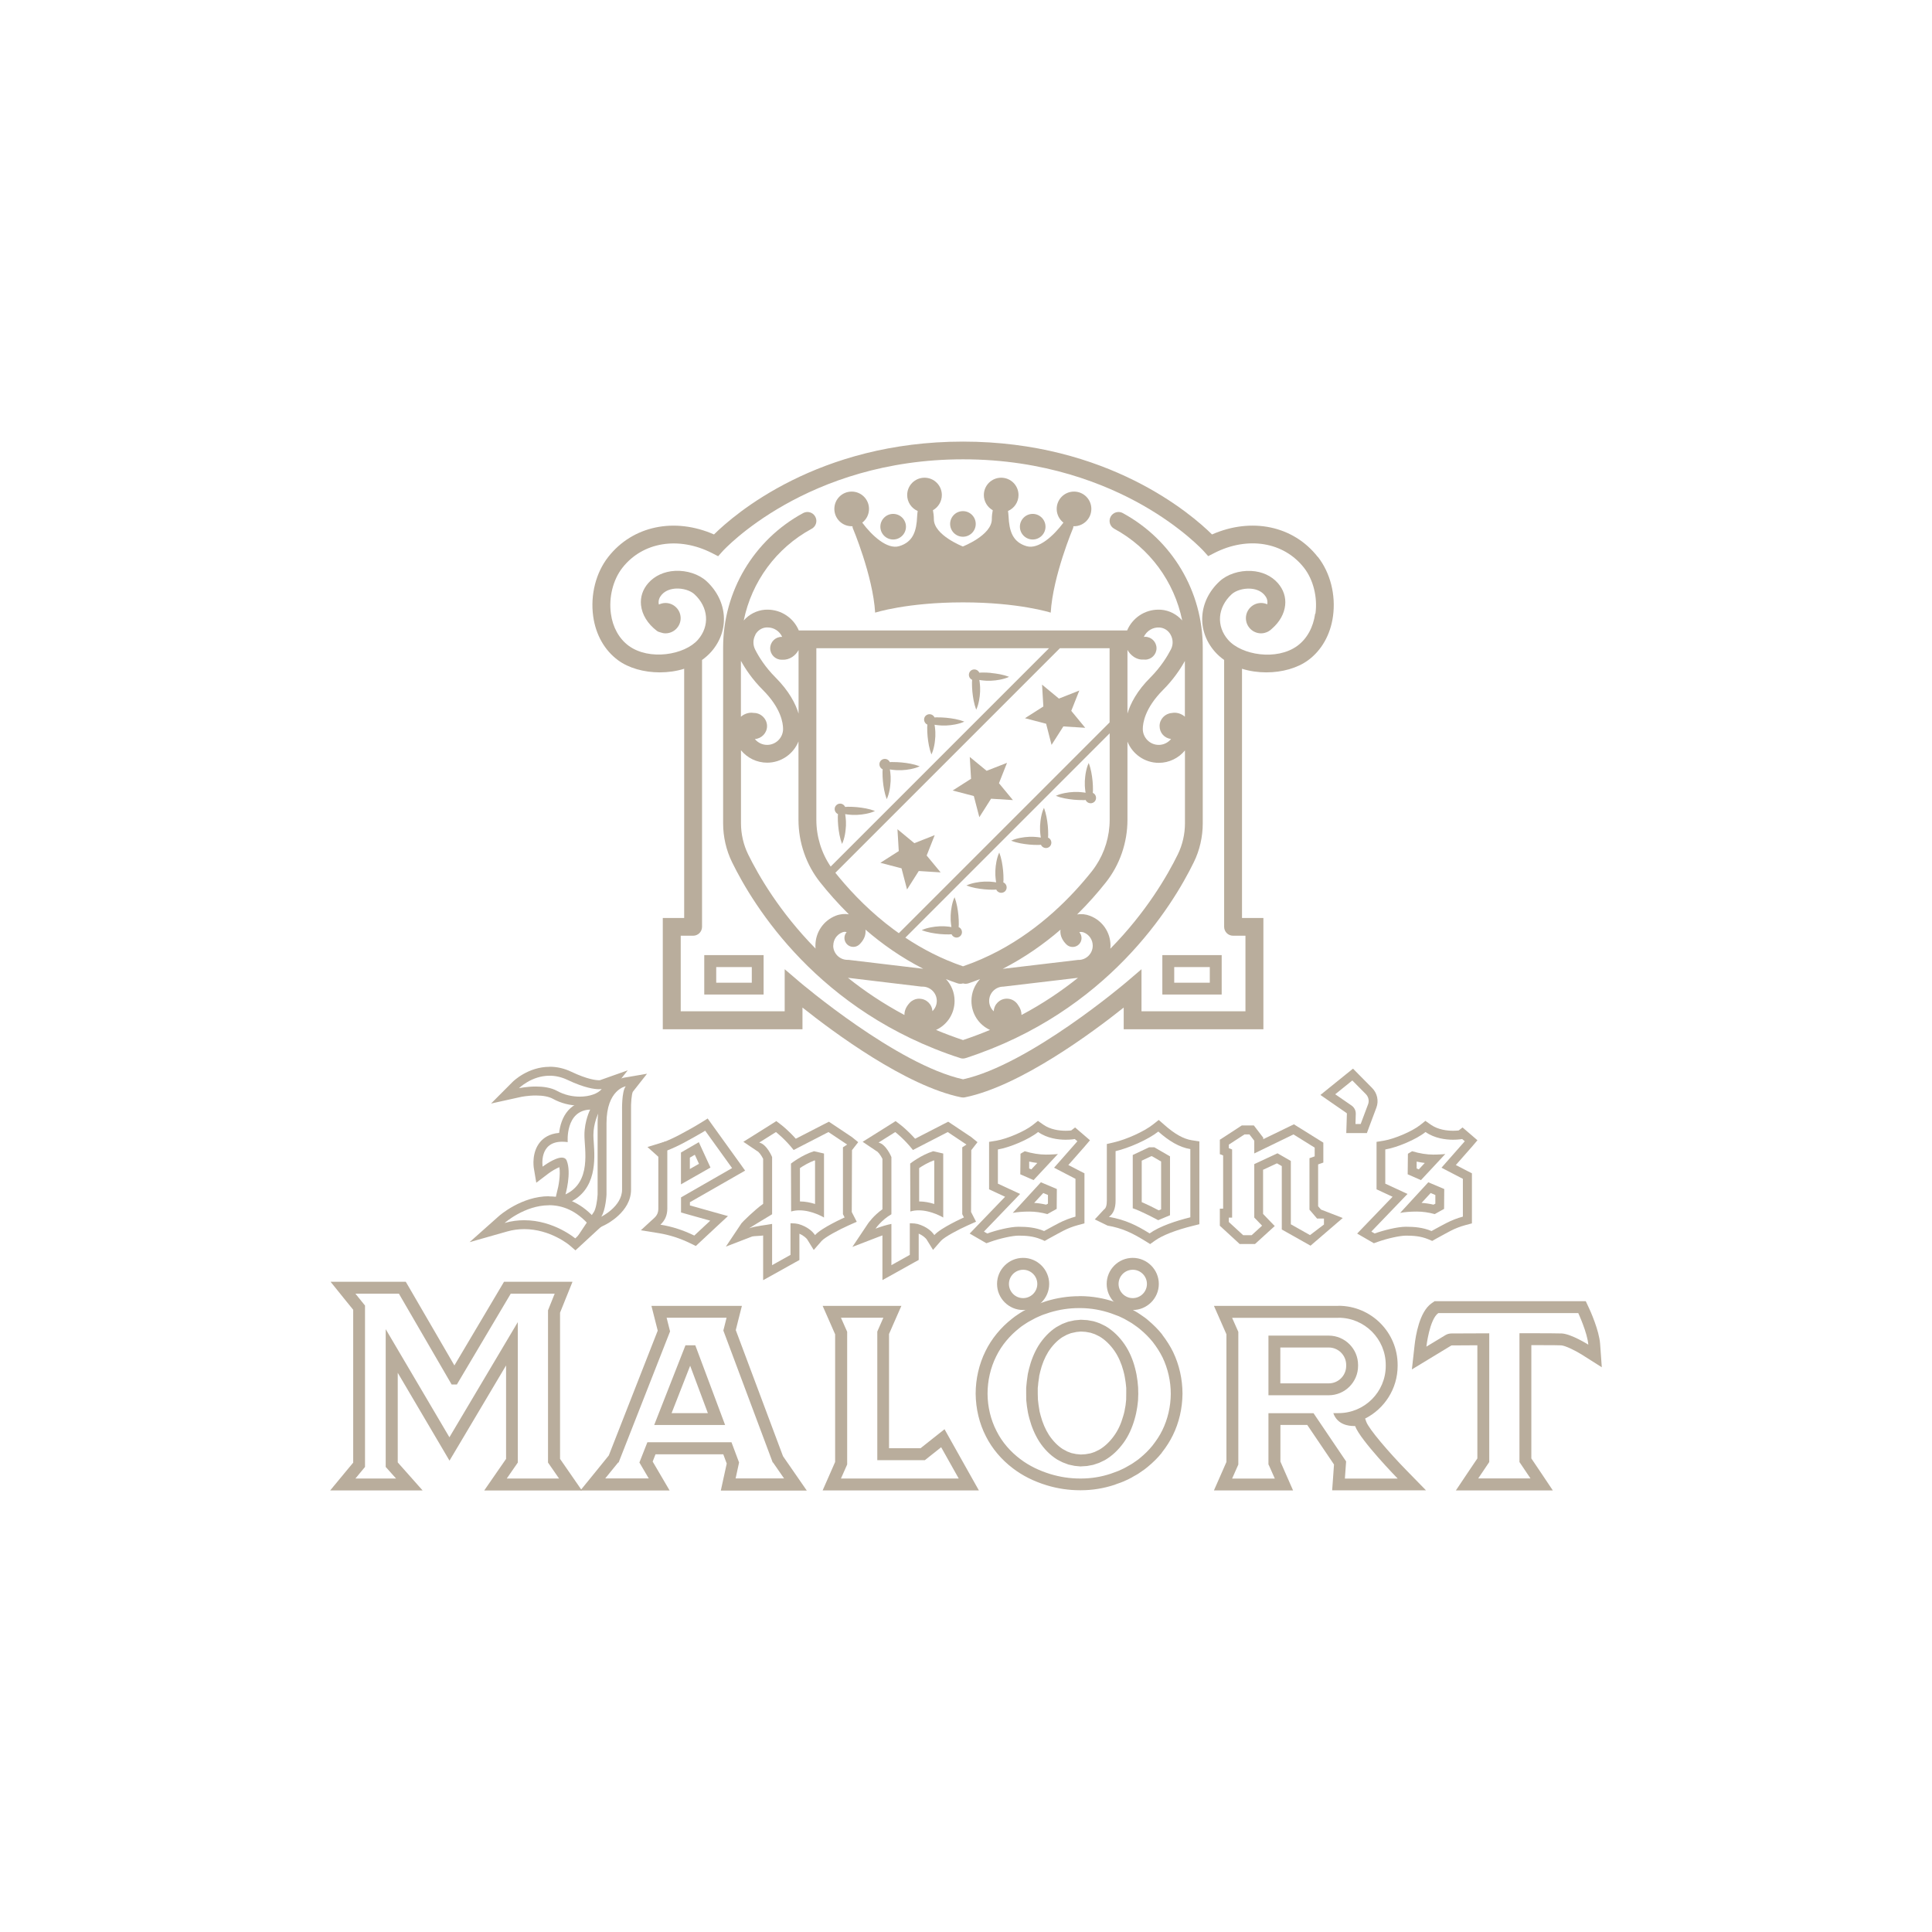<svg xmlns="http://www.w3.org/2000/svg" id="Layer_1" data-name="Layer 1" viewBox="0 0 252 252"><defs><style>      .cls-1 {        fill: #b9ad9c;        stroke-width: 0px;      }    </style></defs><g><g><path class="cls-1" d="M140.74,170.62c.07,0,.14,0,.21,0,1.34.01,2.67.24,3.99.69.32.14.66.23.99.37.32.16.65.29.96.48.3.19.65.35.94.57.3.22.62.42.9.67.58.48,1.14,1.03,1.63,1.64.48.62.92,1.29,1.28,2.02.7,1.46,1.07,3.11,1.07,4.75-.01,1.64-.39,3.29-1.1,4.74-.35.73-.81,1.39-1.29,2.01-.49.61-1.05,1.15-1.64,1.63-.28.25-.61.44-.91.66-.3.21-.64.36-.94.55-.31.18-.65.31-.96.46-.32.14-.67.23-.98.36-1.29.43-2.59.63-3.9.63-.02,0-.03,0-.05,0-.02,0-.04,0-.06,0-1.3,0-2.6-.19-3.91-.59-1.32-.41-2.68-1.02-3.91-1.96-1.23-.93-2.34-2.16-3.08-3.65-.76-1.47-1.16-3.17-1.17-4.85,0-1.69.38-3.38,1.12-4.87.73-1.5,1.82-2.75,3.04-3.71.29-.25.63-.45.94-.66.31-.21.67-.36.98-.55.32-.18.67-.31,1-.46.33-.14.69-.22,1.01-.35,1.28-.39,2.56-.58,3.82-.58M140.95,191.27l.82-.05.81-.15c.26-.08.52-.17.78-.26.25-.12.5-.23.75-.36.96-.55,1.78-1.35,2.44-2.26.66-.91,1.12-1.96,1.43-3.04.07-.27.16-.54.21-.82.05-.28.11-.55.15-.83.03-.28.08-.56.1-.84l.03-.85-.02-.85c-.02-.28-.06-.56-.08-.84-.04-.28-.09-.56-.13-.84-.04-.28-.13-.55-.19-.83-.28-1.1-.73-2.17-1.38-3.12-.65-.94-1.48-1.77-2.46-2.35-.25-.14-.51-.24-.76-.37-.26-.1-.53-.19-.8-.27l-.83-.15-.84-.05-.84.08-.82.18c-.27.09-.53.2-.79.3-.25.14-.5.26-.74.4-.95.61-1.73,1.47-2.33,2.41-.59.96-.99,2.01-1.25,3.07-.05.27-.14.53-.17.8l-.11.81c-.02.27-.06.54-.08.81v.82s.01.82.01.82c.02.27.06.54.09.81l.13.8c.04.27.13.52.19.79.28,1.05.7,2.07,1.29,3,.6.92,1.38,1.74,2.31,2.32.24.14.48.25.73.38.25.1.51.2.77.29l.8.17.82.08M140.74,169.07c-1.44,0-2.88.22-4.28.65l-.06.02-.06.02c-.1.04-.23.08-.37.13-.2.06-.42.13-.66.23h-.03s-.03.02-.03.02c-.09.04-.19.08-.28.12-.25.11-.53.23-.82.39h-.02s-.02.02-.02.02c-.09.05-.2.11-.32.17-.23.12-.48.25-.75.43-.09.06-.18.12-.27.18-.24.16-.5.33-.77.56-1.48,1.16-2.68,2.63-3.46,4.23-.83,1.68-1.28,3.6-1.28,5.55.02,1.97.48,3.89,1.34,5.56.8,1.59,2.02,3.04,3.53,4.18,1.24.95,2.72,1.69,4.39,2.2,1.44.44,2.91.65,4.37.65h.07s.04,0,.04,0c1.47,0,2.95-.24,4.38-.71l.06-.02.06-.03c.1-.04.22-.08.36-.13.19-.06.41-.14.64-.24h.03s.03-.02.03-.02c.09-.04.19-.09.28-.13.24-.11.51-.23.79-.39h.02s.02-.03.02-.03c.08-.05.19-.11.3-.17.22-.12.47-.25.72-.44.09-.06.18-.12.26-.18.23-.15.49-.33.74-.55.71-.58,1.33-1.2,1.84-1.83h0s0-.02,0-.02c.62-.79,1.09-1.54,1.45-2.28.81-1.64,1.24-3.51,1.26-5.41,0-1.91-.43-3.79-1.22-5.44-.36-.74-.83-1.49-1.44-2.29h0s0-.02,0-.02c-.51-.64-1.13-1.26-1.83-1.85-.25-.23-.51-.4-.74-.56-.09-.06-.17-.12-.26-.18-.26-.19-.51-.33-.72-.45-.11-.06-.22-.12-.3-.18h-.02s-.02-.03-.02-.03c-.28-.17-.55-.29-.79-.4-.09-.04-.19-.09-.28-.13h-.03s-.03-.02-.03-.02c-.23-.1-.45-.18-.64-.24-.14-.05-.26-.09-.36-.13l-.06-.03-.06-.02c-1.46-.5-2.97-.76-4.48-.77-.07,0-.14,0-.22,0h0ZM140.36,173.74l.62-.06.63.04.65.12c.18.06.37.12.56.19.09.04.18.09.27.13.12.06.24.11.34.17.72.43,1.39,1.08,1.95,1.89.5.73.89,1.61,1.15,2.59.03.12.06.24.09.36.03.12.06.24.07.32.02.15.04.28.07.42.02.13.04.25.06.38.01.12.02.24.04.36.01.13.03.25.04.38v.77s-.01.77-.01.77c-.01.13-.03.25-.04.38-.02.12-.03.24-.04.36-.02.13-.04.25-.07.38-.03.13-.05.27-.07.4-.01.08-.05.2-.08.32-.03.12-.07.23-.1.35-.27.96-.67,1.82-1.19,2.53-.55.77-1.22,1.4-1.93,1.81-.1.05-.21.1-.33.16-.09.04-.18.08-.27.13-.18.06-.36.13-.55.18l-.63.11-.61.04-.61-.06-.62-.13c-.17-.06-.34-.13-.53-.2-.09-.05-.17-.09-.26-.14-.11-.06-.22-.11-.32-.17-.68-.43-1.3-1.07-1.82-1.85-.46-.72-.83-1.57-1.08-2.51-.03-.12-.06-.23-.09-.35-.03-.11-.06-.22-.07-.28v-.02s0-.02,0-.02l-.12-.76c-.01-.11-.03-.23-.04-.34-.01-.12-.03-.23-.04-.35l-.02-.75v-.75c.02-.12.03-.24.04-.35.01-.11.02-.23.03-.34l.11-.76v-.02s0-.02,0-.02c0-.07.03-.18.06-.29.03-.12.06-.23.08-.35.23-.96.59-1.83,1.05-2.58.52-.81,1.15-1.47,1.83-1.91.1-.06.21-.12.33-.18.09-.05.17-.09.26-.14.19-.08.37-.15.54-.21l.65-.14h0Z"></path><path class="cls-1" d="M133.45,165.62c1.02,0,1.85.83,1.85,1.85s-.83,1.85-1.85,1.85-1.85-.83-1.85-1.85.83-1.85,1.85-1.85M133.45,164.07c-1.88,0-3.4,1.53-3.4,3.4s1.53,3.4,3.4,3.4,3.4-1.53,3.4-3.4-1.53-3.4-3.4-3.4h0Z"></path><path class="cls-1" d="M147.75,165.62c1.02,0,1.85.83,1.85,1.85s-.83,1.85-1.85,1.85-1.85-.83-1.85-1.85.83-1.85,1.85-1.85M147.75,164.07c-1.88,0-3.4,1.53-3.4,3.4s1.53,3.4,3.4,3.4,3.4-1.53,3.4-3.4-1.53-3.4-3.4-3.4h0Z"></path></g><path class="cls-1" d="M72.35,168.74l-.87,2.17v19.86l1.44,2.08h-6.82l1.44-2.08v-18.32l-8.92,15.02-8.31-14.1v17.97l1.35,1.51h-5.3l1.25-1.51v-21.05l-1.25-1.55h5.67l6.88,11.85h.68l7.03-11.85h5.73M74.65,167.19h-8.91l-.45.76-6.02,10.15-5.89-10.14-.45-.77h-9.81l2.04,2.53.91,1.12v19.94l-.9,1.08-2.1,2.54h12.05l-2.29-2.58-.95-1.07v-11.69l5.42,9.2,1.33,2.26,1.34-2.25,6.04-10.17v12.19l-1.17,1.69-1.68,2.43h12.74l-1.68-2.43-1.17-1.69v-19.07l.76-1.89.86-2.13h0Z"></path><path class="cls-1" d="M94.77,171.88l-.42,1.67,6.44,17.21h.04l1.44,2.08h-6.32l.45-2.08-.99-2.64h-10.97l-1.04,2.64h0l1.22,2.08h-5.68l1.69-2.08h.06l6.71-17.1-.45-1.78h7.81M85.33,185.87h9.25l-3.89-10.4h-1.28l-4.08,10.4M96.76,170.33h-11.79l.49,1.93.33,1.3-6.38,16.28-1.65,2.04-2.06,2.53h11.64l-1.37-2.34-.84-1.43.37-.95h8.84l.45,1.21-.36,1.64-.41,1.88h11.21l-1.68-2.43-1.42-2.05-6.16-16.45.3-1.2.49-1.93h0ZM87.6,184.32l2.42-6.18,2.31,6.18h-4.73Z"></path><path class="cls-1" d="M115.22,171.88l-.79,1.8v16.78h6.2l2.13-1.69,2.29,4.08h-15.36l.81-1.83v-17.31l-.81-1.83h5.54M117.59,170.33h-10.29l.96,2.18.67,1.53v16.65l-.67,1.53-.96,2.18h20.38l-1.3-2.31-2.29-4.08-.89-1.59-1.43,1.13-1.7,1.35h-4.11v-14.9l.66-1.51.96-2.18h0Z"></path><path class="cls-1" d="M174.59,171.88c3.4,0,6.16,2.76,6.16,6.16v.12c0,3.4-2.76,6.16-6.16,6.16h-.68c.53,1.54,2.07,1.68,2.63,1.68.13,0,.21,0,.21,0,.67,1.85,5.56,6.86,5.56,6.86h-6.89l.16-2.24-4.25-6.29h-5.88v6.75l.02-.05.81,1.83h-5.57l.81-1.83v-17.31l-.81-1.83h13.88M165.45,181.99h7.86c2.11,0,3.83-1.72,3.83-3.83v-.12c0-2.11-1.72-3.83-3.83-3.83h-7.86v7.79M174.59,170.33h-16.25l.96,2.18.67,1.53v16.65l-.67,1.53-.96,2.18h10.32l-.96-2.18-.69-1.58v-4.78h3.5l3.49,5.16-.12,1.71-.12,1.66h12.24l-2.58-2.64c-2.24-2.29-4.87-5.35-5.21-6.3l-.15-.42c2.51-1.27,4.24-3.88,4.24-6.88v-.12c0-4.25-3.46-7.71-7.71-7.71h0ZM167,175.76h6.31c1.26,0,2.28,1.02,2.28,2.28v.12c0,1.26-1.02,2.28-2.28,2.28h-6.31v-4.68h0Z"></path><path class="cls-1" d="M205.86,171.27s1.2,2.59,1.31,4.12c0,0-2.18-1.38-3.45-1.46-.42-.02-2.21-.03-4.41-.03-.36,0-.74,0-1.12,0v16.8l1.44,2.14h-6.82l1.44-2.14v-16.79c-2.18,0-4.1.02-4.93.02-.29,0-.57.08-.81.23l-2.46,1.49s.4-3.57,1.56-4.38h18.25M206.85,169.72h-19.73l-.4.28c-1.57,1.1-2.07,4.2-2.21,5.48l-.35,3.14,2.7-1.64,2.46-1.49c.63,0,1.88-.01,3.38-.02v14.76l-1.18,1.75-1.62,2.42h12.64l-1.62-2.42-1.18-1.75v-14.78c2.95,0,3.7.02,3.89.03.52.03,1.82.66,2.71,1.22l2.59,1.64-.22-3.06c-.13-1.77-1.31-4.37-1.45-4.66l-.42-.9h0Z"></path></g><g><g><path class="cls-1" d="M91.97,147.47l3.52,4.89-6.66,3.82v1.97l3.81,1.07-2.08,1.94c-1.43-.7-2.9-1.18-4.42-1.42.6-.55.9-1.24.9-2.08v-7.6c.75-.3,1.48-.64,2.19-1.02.71-.38,2.04-1.12,2.74-1.55M88.82,154.48l3.85-2.19-1.52-3.31-2.33,1.35v4.16M92.28,145.91l-.92.57c-.64.4-1.92,1.12-2.67,1.51-.68.36-1.38.69-2.09.97l-.73.29v8.38c0,.51-.16.89-.52,1.22l-1.76,1.62,2.36.38c1.39.23,2.77.67,4.09,1.32l.72.35.59-.55,2.08-1.94,1.52-1.41-2-.56-2.96-.83v-.42l6.08-3.48,1.12-.64-.75-1.05-3.52-4.89-.63-.88h0ZM89.99,150.99l.64-.37.54,1.18-1.19.68v-1.48h0Z"></path><path class="cls-1" d="M151.09,147.6c1.38,1.22,2.73,2.05,4.17,2.28v8.9c-1.9.47-4.01,1.17-5.31,2.1-1.7-1.06-3.13-1.77-5.31-2.16.58-.4.87-1.1.87-2.1v-6.47c1.73-.4,4.23-1.5,5.57-2.55M151.08,159.15l1.53-.64v-7.68l-2.04-1.18h-.69l-2.13,1v6.95c1.09.35,3.33,1.56,3.33,1.56M151.14,146.08l-.76.6c-1.14.9-3.43,1.94-5.11,2.33l-.9.21v7.4c0,.59-.12.98-.37,1.14l-1.2,1.29,1.66.81c1.95.34,3.23.97,4.9,2l.66.41.63-.45c.96-.69,2.7-1.37,4.91-1.92l.88-.22v-10.8l-.98-.15c-1.09-.17-2.23-.81-3.58-2l-.73-.64h0ZM150.14,150.81h.12l1.19.69v6.24l-.31.13c-.55-.29-1.44-.74-2.22-1.07v-5.41l1.22-.57h0Z"></path><path class="cls-1" d="M176.4,140.94l1.76,1.78c.34.35.46.87.28,1.33l-.96,2.56h-.68l.04-1.33c.01-.43-.19-.83-.55-1.08l-2.13-1.47,2.23-1.8M176.49,139.38l-.82.66-2.23,1.8-1.21.98,1.28.89,2.13,1.47s.04.05.04.08l-.04,1.33-.04,1.2h2.69l.28-.76.96-2.56c.33-.88.11-1.88-.55-2.55l-1.76-1.78-.74-.75h0Z"></path><path class="cls-1" d="M185.95,147.66c1.17.82,2.6,1,3.59,1,.7,0,1.18-.09,1.18-.09l.34.29s-3.04,3.45-3.04,3.45l2.79,1.45v4.93c-.74.2-1.46.48-2.14.83-.18.09-.43.23-.76.4-.33.18-.73.39-1.19.65-1.14-.48-2.27-.56-3.35-.56s-2.88.45-4.07.88l-.43-.25,4.72-4.91-2.9-1.34v-4.46c1.54-.26,4.01-1.29,5.24-2.27M185.35,153.92l3.17-3.4c-.26.04-.29.03-.59.05-.31.02-.64.03-.99.03-.85,0-1.77-.15-2.75-.44l-.55.33-.03,2.68,1.74.76M182.65,158.2c.59-.11,1.31-.17,2.14-.17.76,0,1.54.11,2.35.33l1.22-.68.02-2.59-2.08-.88-3.66,3.98M185.91,146.21l-.68.54c-1.02.81-3.31,1.79-4.71,2.03l-.97.16v6.19l.67.31,1.42.66-3.59,3.73-1.03,1.07,1.28.74.43.25.47.27.51-.18c1.25-.45,2.9-.81,3.68-.81.93,0,1.92.06,2.9.47l.52.22.49-.28c.44-.25.83-.46,1.17-.64.33-.17.58-.31.75-.4.6-.31,1.24-.56,1.91-.74l.86-.23v-.89s0-4.93,0-4.93v-.71s-.63-.32-.63-.32l-1.47-.76c2.05-2.33,2.06-2.34,2.07-2.35l.75-.88-.88-.76-.34-.29-.72-.62-.51.39c-.17.02-.41.04-.71.04-.82,0-1.99-.14-2.92-.79l-.71-.5h0ZM184.78,152.41v-.9c.37.08.72.14,1.06.18l-.78.84-.28-.12h0ZM185.43,156.89l1.18-1.28.61.26v1.13s-.24.13-.24.13c-.52-.12-1.04-.2-1.55-.23h0Z"></path><path class="cls-1" d="M135.42,147.66c1.17.82,2.6,1,3.59,1,.7,0,1.18-.09,1.18-.09l.34.29s-3.04,3.45-3.04,3.45l2.79,1.45v4.93c-.74.2-1.46.48-2.14.83-.18.09-.43.23-.76.4-.33.18-.73.39-1.19.65-1.14-.48-2.27-.56-3.35-.56s-2.88.45-4.07.88l-.43-.25,4.72-4.91-2.9-1.34v-4.46c1.54-.26,4.01-1.29,5.24-2.27M134.82,153.92l3.17-3.4c-.26.04-.29.03-.59.05-.31.02-.64.03-.99.03-.85,0-1.77-.15-2.75-.44l-.55.33-.03,2.68,1.74.76M132.12,158.2c.59-.11,1.31-.17,2.14-.17.76,0,1.54.11,2.35.33l1.22-.68.02-2.59-2.08-.88-3.66,3.98M135.37,146.21l-.68.54c-1.02.81-3.31,1.79-4.71,2.03l-.97.16v6.19l.67.31,1.42.66-3.59,3.73-1.03,1.07,1.28.74.43.25.47.27.51-.18c1.25-.45,2.9-.81,3.68-.81.93,0,1.92.06,2.9.47l.52.22.49-.28c.44-.25.83-.46,1.17-.64.33-.17.58-.31.75-.4.6-.31,1.24-.56,1.91-.74l.86-.23v-.89s0-4.93,0-4.93v-.71s-.63-.32-.63-.32l-1.47-.76c2.05-2.33,2.06-2.34,2.07-2.35l.75-.88-.88-.76-.34-.29-.72-.62-.51.39c-.17.02-.41.04-.71.04-.82,0-1.99-.14-2.92-.79l-.71-.5h0ZM134.24,152.41v-.9c.37.08.72.14,1.06.18l-.78.84-.28-.12h0ZM134.9,156.89l1.18-1.28.61.26v1.13s-.24.13-.24.13c-.52-.12-1.04-.2-1.55-.23h0Z"></path><path class="cls-1" d="M168.72,147.97l2.76,1.72v1.14l-.68.24v6.71l.99,1.16h.9v.78l-1.82,1.38-2.5-1.41v-8.26l-1.74-1-3.03,1.41v6.97l1.02,1.06-1.36,1.24h-1.11l-1.87-1.72v-.57h.43v-8.89l-.43-.17v-.46l2.04-1.33h.65l.63.82v1.66l5.11-2.48M168.79,146.64l-.58.28-3.44,1.67v-.2l-.24-.31-.63-.82-.35-.46h-1.58l-.29.19-2.04,1.33-.53.34v1.88l.43.17v6.94h-.43v2.23l.38.35,1.87,1.72.33.31h2.01l.33-.3,1.36-1.24.88-.8-.83-.86-.69-.72v-5.76l1.81-.84.63.36v8.27l3.75,2.11,4.2-3.61-2.84-1.1-.37-.43v-5.46l.68-.24v-2.6l-.55-.34-2.76-1.72-.55-.34h0Z"></path><g><path class="cls-1" d="M111.1,158.09l.03-8.07.81-1.04-.81-.66-2.44-1.63-.57-.38-.61.31-3.71,1.91c-.99-1.11-1.85-1.77-1.9-1.81l-.64-.49-.68.43-2.18,1.37-1.44.9,1.81,1.22c.18.06.54.53.77,1v5.87c-1.16.83-2.74,2.41-2.82,2.53l-2.04,3.05,3.43-1.32c.17-.06,1.27-.08,1.43-.13v5.83l1.73-.96,2.4-1.34.6-.33v-3.43c.62.27.93.62,1.02.74.01.02.03.04.03.05l.82,1.33,1.03-1.18c.46-.51,2.33-1.5,3.46-2l1.12-.5-.56-1.09-.09-.18ZM110.16,158.8s-3.02,1.35-3.85,2.3c0,0-.03-.05-.09-.13-.22-.29-.85-.97-2.09-1.32-.26-.06-.54-.09-.86-.09-.05,0-.1,0-.16,0v4.12l-2.4,1.34v-5.38c-.63.13-2.26.29-3.01.58,0,0,1.67-1.05,3.01-1.84v-7.46s-.68-1.67-1.68-1.89l2.18-1.37s1.17.89,2.31,2.34l4.54-2.34,2.44,1.63-.55.36v8.72l.22.43Z"></path><path class="cls-1" d="M103.17,151.76l.02,6.26c.36-.11.73-.15,1.09-.15,1.66,0,3.2.94,3.2.94v-8.35l-1.31-.3c-1.6.5-3,1.61-3,1.61ZM106.31,151.38v5.66c-.58-.18-1.26-.33-1.97-.33v-4.35c.42-.29,1.12-.71,1.89-1l.08.02Z"></path></g><g><path class="cls-1" d="M126.66,158.09l.03-8.07.81-1.04-.81-.66-2.44-1.63-.57-.38-.61.31-3.71,1.91c-.99-1.11-1.85-1.77-1.9-1.81l-.64-.49-.68.43-2.18,1.37-1.44.9,1.81,1.22c.18.06.54.53.77,1v6.58c-1.16.83-1.8,1.75-1.88,1.86l-2.04,3.05,3.43-1.32c.17-.06.33-.12.49-.18v5.83l1.73-.96,2.4-1.34.6-.33v-3.43c.62.27.93.62,1.02.74.01.02.03.04.03.05l.82,1.33,1.03-1.18c.46-.51,2.33-1.5,3.46-2l1.12-.5-.56-1.09-.09-.18ZM125.72,158.8s-3.02,1.35-3.85,2.3c0,0-.03-.05-.09-.13-.22-.29-.85-.97-2.09-1.32-.26-.06-.54-.09-.86-.09-.05,0-.1,0-.16,0v4.12l-2.4,1.34v-5.38c-.63.13-1.31.33-2.07.62,0,0,.73-1.1,2.07-1.88v-7.46s-.68-1.67-1.68-1.89l2.18-1.37s1.17.89,2.31,2.34l4.54-2.34,2.44,1.63-.55.36v8.72l.22.43Z"></path><path class="cls-1" d="M118.72,151.76l.02,6.26c.36-.11.73-.15,1.09-.15,1.66,0,3.2.94,3.2.94v-8.35l-1.31-.3c-1.6.5-3,1.61-3,1.61ZM121.86,151.38v5.66c-.58-.18-1.26-.33-1.97-.33v-4.35c.42-.29,1.12-.71,1.89-1l.08.02Z"></path></g><path class="cls-1" d="M76.98,144.73s-.75,1.45-.75,3.33.97,6.12-2.47,7.73c0,0,.81-2.79.16-4.4-.12-.29-.35-.4-.64-.4-.95,0-2.5,1.18-2.5,1.18,0,0-.54-3.25,2.55-3.25.22,0,.46.02.72.05,0,0-.35-4.13,2.93-4.24M78.91,143.51l-1.96.06c-1.15.04-2.13.47-2.83,1.26-.79.89-1.09,2.05-1.19,2.94-1.29.1-2.05.68-2.47,1.18-1.13,1.34-.86,3.21-.83,3.41l.32,1.91,1.54-1.17c.47-.36,1.07-.7,1.47-.86.17,1.01-.11,2.55-.31,3.23l-.39,1.7,2-.32c3.61-1.69,3.33-5.67,3.19-7.8-.03-.39-.05-.72-.05-.98,0-1.55.62-2.79.62-2.8l.89-1.75h0Z"></path><path class="cls-1" d="M81.61,141.7c-.54.68-.47,3.19-.47,3.19v10.27c0,2.22-2.71,3.54-2.71,3.54.58-.88.68-2.88.68-2.88v-9.32c0-4.38,2.5-4.81,2.5-4.81M84.4,140.05l-2.98.51c-.14.02-3.47.65-3.47,5.95v9.29c-.04.81-.24,1.9-.48,2.27l-2.37,3.56,3.84-1.87c.14-.07,3.37-1.67,3.37-4.59v-10.3c-.03-1,.08-2.16.23-2.46l1.85-2.35h0Z"></path></g><path class="cls-1" d="M71.61,157.2c1.69,0,3.54.65,5.26,2.63l-1.84,1.7s-2.79-2.37-6.65-2.37c-.81,0-1.67.1-2.56.36,0,0,2.6-2.31,5.79-2.31M71.61,156.03c-3.59,0-6.44,2.5-6.56,2.61l-3.8,3.38,4.89-1.39c.73-.21,1.48-.31,2.24-.31,3.4,0,5.87,2.07,5.9,2.1l.78.67.76-.7,1.84-1.7.83-.76-.74-.85c-1.74-2.01-3.81-3.03-6.14-3.03h0Z"></path></g><path class="cls-1" d="M71.68,140.31c.72,0,1.51.15,2.35.55,2.22,1.05,3.52,1.21,4.1,1.21.25,0,.36-.03.36-.03-.47.6-1.59,1-2.87,1-.95,0-2-.22-2.94-.74-.81-.45-1.86-.58-2.78-.58-1.21,0-2.21.22-2.21.22,0,0,1.63-1.63,4-1.63M71.68,139.15c-2.82,0-4.74,1.89-4.82,1.97l-2.81,2.82,3.89-.86s.9-.19,1.96-.19c.94,0,1.7.15,2.21.43,1.05.58,2.26.89,3.5.89,1.66,0,3.08-.54,3.79-1.45l2.48-3.15-3.64,1.29s-.06,0-.11,0c-.39,0-1.51-.11-3.6-1.1-.92-.44-1.88-.66-2.84-.66h0Z"></path><polygon class="cls-1" points="86.82 148.88 84.45 149.61 85.87 150.88 86.39 150.88 86.82 148.88"></polygon><g><polygon class="cls-1" points="136.45 94.4 137.16 97.16 138.7 94.75 141.55 94.93 139.73 92.72 140.78 90.07 138.12 91.12 135.92 89.3 136.09 92.15 133.69 93.68 136.45 94.4"></polygon><polygon class="cls-1" points="127.02 103.83 127.74 106.59 129.27 104.18 132.12 104.36 130.3 102.16 131.35 99.5 128.69 100.54 126.49 98.73 126.66 101.58 124.26 103.11 127.02 103.83"></polygon><polygon class="cls-1" points="117.59 113.26 118.31 116.02 119.84 113.61 122.69 113.79 120.87 111.59 121.92 108.93 119.26 109.98 117.06 108.16 117.23 111.01 114.83 112.54 117.59 113.26"></polygon><path class="cls-1" d="M91.86,129.72h7.74v-5.14h-7.74v5.14ZM93.42,126.14h4.64v2.04h-4.64v-2.04Z"></path><path class="cls-1" d="M111.11,68.64s.06,0,.08,0c.02.13.03.21.03.21,0,0,2.64,6.24,2.93,11.06,0,0,4.13-1.34,11.45-1.34s11.45,1.34,11.45,1.34c.29-4.82,2.93-11.06,2.93-11.06,0,0,.01-.08.03-.21.03,0,.06,0,.08,0,1.25,0,2.26-1.01,2.26-2.26s-1.01-2.26-2.26-2.26-2.26,1.01-2.26,2.26c0,.73.35,1.38.88,1.79-1.27,1.71-3.26,3.53-4.81,3.07-1.84-.54-2.26-2.01-2.35-3.9-.01-.24-.04-.47-.07-.69.81-.35,1.37-1.15,1.37-2.08,0-1.25-1.01-2.26-2.26-2.26s-2.26,1.01-2.26,2.26c0,.85.47,1.59,1.16,1.98-.07.36-.12.75-.12,1.17,0,2.09-3.78,3.56-3.78,3.56,0,0-3.78-1.47-3.78-3.56,0-.41-.05-.8-.12-1.17.69-.39,1.16-1.13,1.16-1.98,0-1.25-1.01-2.26-2.26-2.26s-2.26,1.01-2.26,2.26c0,.93.56,1.73,1.37,2.08-.03.22-.06.45-.07.69-.08,1.89-.5,3.35-2.35,3.9-1.55.46-3.54-1.36-4.81-3.07.54-.41.88-1.06.88-1.79,0-1.25-1.01-2.26-2.26-2.26s-2.26,1.01-2.26,2.26,1.01,2.26,2.26,2.26Z"></path><path class="cls-1" d="M116.5,70.37c.92,0,1.67-.75,1.67-1.67s-.75-1.67-1.67-1.67-1.67.75-1.67,1.67.75,1.67,1.67,1.67Z"></path><circle class="cls-1" cx="125.6" cy="68.34" r="1.67"></circle><path class="cls-1" d="M134.7,70.37c.92,0,1.67-.75,1.67-1.67s-.75-1.67-1.67-1.67-1.67.75-1.67,1.67.75,1.67,1.67,1.67Z"></path><path class="cls-1" d="M151.61,129.72h7.74v-5.14h-7.74v5.14ZM153.16,126.14h4.64v2.04h-4.64v-2.04Z"></path><path class="cls-1" d="M171.88,72.64c-3.18-4.07-8.64-5.19-13.79-2.93-2.63-2.6-13.56-12.11-32.48-12.11h0c-18.92,0-29.85,9.51-32.48,12.11-5.15-2.26-10.61-1.13-13.79,2.93-1.62,2.06-2.35,4.95-1.97,7.73.33,2.42,1.49,4.46,3.25,5.75,1.38,1.02,3.38,1.58,5.44,1.58,1.07,0,2.16-.15,3.18-.47v32.51h-2.79v14.51h18.22v-2.83c4.02,3.2,13.48,10.24,20.71,11.71,0,0,.01,0,.02,0,.07.01.13.02.2.02,0,0,.01,0,.02,0h0s0,0,.02,0c.07,0,.13,0,.2-.02,0,0,.01,0,.02,0,7.23-1.47,16.7-8.51,20.71-11.71v2.83h18.22v-14.51h-2.79v-32.51c1.02.32,2.11.47,3.18.47,2.05,0,4.05-.56,5.44-1.58,1.76-1.29,2.92-3.34,3.25-5.75.38-2.77-.35-5.66-1.97-7.73ZM171.54,80.05c-.25,1.79-1.07,3.27-2.32,4.19-2.69,1.97-7.29,1.21-9.03-.78-1.57-1.79-1.39-4.23.45-5.94.53-.49,1.5-.79,2.42-.74.55.03,1.32.19,1.86.81.3.34.43.7.39,1.11,0,.04-.01.08-.02.12-.25-.11-.52-.17-.8-.17-1.09,0-1.98.89-1.98,1.98s.89,1.98,1.98,1.98c.31,0,.59-.08.85-.2.04-.02.09-.04.13-.07.17-.1.32-.21.45-.35.99-.86,1.59-1.93,1.71-3.05.11-1.05-.22-2.04-.95-2.88-.84-.96-2.08-1.52-3.49-1.59-1.55-.08-3.13.44-4.12,1.36-2.77,2.57-3.02,6.43-.61,9.17.36.41.77.77,1.21,1.08v34.81c0,.64.52,1.16,1.16,1.16h1.62v9.86h-13.56v-5.49l-1.92,1.64c-.13.11-12.71,10.82-21.35,12.72-8.63-1.9-21.22-12.61-21.35-12.72l-1.92-1.64v5.49h-13.56v-9.86h1.62c.64,0,1.16-.52,1.16-1.16v-34.81c.44-.31.85-.67,1.21-1.08,2.41-2.75,2.15-6.61-.61-9.18-.99-.92-2.57-1.44-4.12-1.36-1.41.07-2.65.64-3.49,1.59-.73.83-1.06,1.83-.95,2.88.13,1.24.86,2.43,2.05,3.34.14.11.31.18.47.21.21.08.44.13.67.13,1.09,0,1.98-.89,1.98-1.98s-.89-1.98-1.98-1.98c-.31,0-.6.08-.86.2-.01-.05-.02-.1-.03-.16-.04-.4.09-.76.39-1.11.54-.62,1.31-.78,1.86-.81.91-.05,1.89.25,2.42.74,1.84,1.7,2.02,4.15.45,5.94-1.74,1.98-6.34,2.75-9.03.78-1.25-.92-2.08-2.41-2.32-4.19-.29-2.13.28-4.42,1.5-5.98,2.64-3.37,7.33-4.14,11.69-1.92l.8.41.6-.67c.11-.12,10.93-11.97,31.36-11.97,0,0,0,0,0,0h0c10.64,0,18.59,3.25,23.39,5.97,5.21,2.96,7.94,5.96,7.97,5.99l.6.67.8-.41c4.35-2.22,9.05-1.45,11.69,1.92,1.22,1.55,1.79,3.85,1.5,5.98Z"></path><path class="cls-1" d="M146.45,66.92c-.56-.3-1.27-.1-1.58.47-.31.57-.1,1.27.47,1.58,4.63,2.51,7.83,6.91,8.86,11.96-.7-.8-1.68-1.31-2.75-1.4-.12,0-.24-.01-.36-.01-1.79,0-3.39,1.09-4.07,2.71h-42.83c-.68-1.62-2.28-2.71-4.07-2.71-.12,0-.24,0-.36.01-1.07.09-2.05.6-2.75,1.4,1.03-5.05,4.23-9.45,8.86-11.96.57-.31.78-1.01.47-1.58-.31-.57-1.01-.77-1.58-.47-6.44,3.49-10.44,10.21-10.44,17.54v22.94c0,1.75.4,3.5,1.17,5.07,2.78,5.68,11.23,19.53,29.75,25.54.12.04.24.06.36.06h0c.12,0,.24-.02.36-.06,18.52-6,26.98-19.86,29.75-25.54.77-1.56,1.17-3.32,1.17-5.07v-22.94c0-7.33-4-14.05-10.44-17.54ZM147.06,84.77c.19.35.47.66.82.9.43.29.9.4,1.36.36.04,0,.08.01.12.01.82,0,1.49-.67,1.49-1.49s-.67-1.49-1.49-1.49c-.06,0-.11.01-.17.02.36-.79,1.19-1.3,2.07-1.23.6.05,1.13.39,1.43.94.33.59.35,1.31.04,1.91-.47.91-1.31,2.29-2.67,3.66-1.77,1.76-2.61,3.41-3,4.71v-8.28ZM108.35,113.03c-1.21-1.78-1.87-3.91-1.87-6.1v-22.38h30.35l-28.48,28.48ZM138.25,84.55h6.48v9.68l-27.49,27.49c-.21-.15-.43-.3-.64-.46-2.96-2.19-5.34-4.64-7.15-6.82-.17-.2-.33-.4-.49-.6l29.29-29.29ZM125.61,126.04c-2.79-.95-5.3-2.26-7.52-3.74l26.65-26.65v11.27c0,2.15-.64,4.26-1.81,6.01-.16.24-.33.48-.51.71-2.63,3.31-6.7,7.48-12.2,10.4-1.44.76-2.97,1.44-4.61,2ZM98.52,82.78c.31-.55.83-.89,1.43-.94.06,0,.11,0,.17,0,.83,0,1.57.49,1.9,1.23-.02,0-.05,0-.07,0-.82,0-1.49.67-1.49,1.49s.67,1.49,1.49,1.49c.03,0,.06,0,.09,0,.44.03.88-.09,1.3-.36.35-.23.62-.54.82-.9v8.29c-.39-1.3-1.24-2.94-3-4.71-1.36-1.36-2.21-2.74-2.67-3.66-.3-.6-.29-1.31.04-1.91ZM96.65,86.21c.57,1.04,1.49,2.42,2.85,3.78,2.39,2.39,2.64,4.35,2.64,5.09,0,1.15-.94,2.08-2.08,2.08-.63,0-1.21-.29-1.6-.76.89-.07,1.59-.8,1.59-1.7s-.77-1.71-1.72-1.71c0,0-.01,0-.02,0-.49-.08-1,.03-1.47.34-.07.05-.13.1-.2.16v-7.28ZM106.38,123.73c-4.7-4.78-7.45-9.55-8.8-12.3-.61-1.25-.93-2.65-.93-4.05v-9.52c.82,1,2.06,1.62,3.41,1.62,1.85,0,3.44-1.15,4.09-2.77v10.21c0,2.97,1,5.87,2.83,8.17,1.03,1.3,2.29,2.73,3.74,4.17-.55-.09-1.14-.04-1.7.18-1.61.63-2.66,2.16-2.66,3.9,0,.13,0,.27.02.39ZM108.69,123.34c0-.77.46-1.45,1.18-1.73.17-.07.38-.09.56-.03-.4.46-.38,1.15.05,1.59.45.45,1.19.45,1.64,0,.52-.52.78-1.08.78-1.68,0-.07,0-.15-.02-.24,2.15,1.86,4.66,3.64,7.54,5.11h-.02l-9.72-1.16h-.14c-1.02,0-1.86-.84-1.86-1.86ZM119.91,130.26c-.36,0-.69.11-.97.3-.07.04-.14.1-.2.16,0,0-.01.02-.02.02-.03.03-.05.05-.08.08-.45.49-.68,1.01-.67,1.57-2.77-1.48-5.22-3.13-7.37-4.85l9.59,1.15h.14c1.02,0,1.86.84,1.86,1.86,0,.52-.21.99-.57,1.34-.05-.9-.79-1.62-1.71-1.62ZM125.61,135.66c-1.22-.41-2.39-.85-3.52-1.32,1.48-.68,2.42-2.14,2.42-3.79,0-1.1-.43-2.1-1.12-2.84.49.2,1,.38,1.51.55.12.04.25.06.37.06.12,0,.23-.02.34-.05.11.03.22.05.34.05.12,0,.25-.02.37-.06.51-.17,1.01-.36,1.51-.55-.7.75-1.12,1.75-1.12,2.84,0,1.65.94,3.11,2.42,3.79-1.13.47-2.3.91-3.52,1.32ZM133.24,132.39c0-.44-.14-.87-.43-1.27-.3-.51-.84-.86-1.48-.86-.92,0-1.67.73-1.71,1.65-.37-.34-.6-.83-.6-1.36,0-1.02.83-1.86,1.86-1.86l9.73-1.15c-2.16,1.73-4.6,3.38-7.37,4.85ZM140.67,125.2l-9.86,1.17h-.02c2.87-1.47,5.38-3.25,7.54-5.11,0,.08-.02.16-.02.24,0,.59.26,1.16.78,1.68.45.45,1.19.45,1.64,0,.44-.44.45-1.14.05-1.59.18-.06.4-.03.57.03.72.28,1.18.96,1.18,1.73,0,1.02-.83,1.86-1.86,1.86ZM154.56,107.39c0,1.4-.32,2.8-.93,4.05-1.35,2.75-4.1,7.52-8.8,12.3.01-.13.02-.26.02-.39,0-1.73-1.04-3.26-2.66-3.89-.56-.22-1.15-.28-1.7-.18,1.46-1.44,2.71-2.87,3.74-4.17,1.82-2.29,2.83-5.19,2.83-8.17v-10.21c.65,1.62,2.24,2.77,4.09,2.77,1.35,0,2.59-.62,3.41-1.62v9.52ZM154.56,93.49c-.06-.05-.13-.11-.2-.16-.48-.32-1.01-.43-1.52-.33-.88.07-1.59.8-1.59,1.7s.65,1.59,1.5,1.69c-.39.47-.97.77-1.61.77-1.15,0-2.08-.94-2.08-2.08,0-.74.26-2.7,2.64-5.09,1.37-1.37,2.28-2.75,2.85-3.78v7.28Z"></path><path class="cls-1" d="M110.59,105.23c-.12,0-.24.01-.36.02-.03-.08-.08-.16-.15-.22-.27-.28-.72-.28-1,0-.28.27-.28.72,0,1,.07.07.14.12.22.15,0,.12-.02.24-.02.36,0,.39.01.79.05,1.18.08.79.21,1.58.5,2.36.19-.39.29-.79.37-1.18.08-.39.11-.79.14-1.18,0-.2,0-.39,0-.59-.02-.2-.02-.39-.05-.59-.01-.12-.03-.23-.05-.35.12.02.23.04.35.05.2.03.39.03.59.05.2,0,.39,0,.59,0,.39-.02.79-.06,1.18-.14.39-.08.79-.18,1.18-.37-.79-.3-1.58-.42-2.36-.5-.39-.03-.79-.06-1.18-.05Z"></path><path class="cls-1" d="M116.42,99.39c-.12,0-.24.01-.36.02-.03-.08-.08-.16-.15-.22-.27-.27-.72-.27-1,0-.27.27-.27.72,0,1,.07.07.14.12.22.15,0,.12-.02.24-.02.36,0,.39.01.79.05,1.18.08.79.21,1.58.5,2.36.19-.39.29-.79.37-1.18.08-.39.11-.79.14-1.18,0-.2,0-.39,0-.59-.02-.2-.02-.39-.05-.59-.01-.11-.03-.23-.05-.34.12.02.23.04.35.05.2.03.39.03.59.05.2,0,.39,0,.59,0,.39-.02.79-.06,1.18-.14.39-.08.79-.18,1.18-.37-.79-.3-1.58-.42-2.36-.5-.39-.03-.79-.06-1.18-.05Z"></path><path class="cls-1" d="M122.25,93.56c-.12,0-.24.01-.36.02-.03-.08-.08-.16-.15-.22-.28-.27-.72-.27-1,0s-.27.72,0,1c.07.07.14.12.22.15,0,.12-.02.24-.02.36,0,.39.01.79.05,1.18.08.79.21,1.58.5,2.36.19-.39.29-.79.37-1.18.08-.39.11-.79.14-1.18,0-.2,0-.4,0-.59-.02-.2-.02-.39-.05-.59-.01-.11-.03-.23-.05-.34.11.02.23.04.34.05.2.03.39.03.59.05.2,0,.39,0,.59,0,.39-.02.79-.06,1.18-.14.39-.08.79-.18,1.18-.37-.79-.3-1.58-.42-2.36-.5-.39-.03-.79-.06-1.18-.05Z"></path><path class="cls-1" d="M129.27,87.77c-.39-.03-.79-.06-1.18-.05-.12,0-.24.01-.36.02-.03-.08-.08-.16-.15-.22-.27-.27-.72-.27-1,0-.27.28-.27.72,0,1,.07.07.14.11.22.15,0,.12-.02.24-.02.36,0,.4.01.79.05,1.18.08.79.21,1.58.5,2.36.19-.39.29-.79.37-1.18.08-.39.12-.79.14-1.18,0-.2,0-.39,0-.59-.02-.2-.02-.39-.05-.59-.01-.11-.03-.23-.05-.34.11.02.23.04.34.05.2.03.39.03.59.05.2,0,.39,0,.59,0,.4-.02.79-.06,1.18-.14.39-.08.79-.18,1.18-.37-.79-.3-1.58-.42-2.36-.5Z"></path><path class="cls-1" d="M141.25,104.37c.12,0,.24-.01.36-.02.03.08.08.16.15.22.28.27.72.27,1,0,.27-.27.27-.72,0-1-.07-.07-.14-.12-.22-.15,0-.12.02-.24.02-.36,0-.39-.01-.79-.05-1.18-.08-.79-.21-1.58-.5-2.36-.19.39-.29.79-.37,1.18-.08.39-.11.79-.14,1.18,0,.2,0,.4,0,.59.02.2.02.39.05.59.01.11.03.23.05.34-.12-.02-.23-.04-.35-.05-.2-.03-.39-.03-.59-.05-.2,0-.39,0-.59,0-.39.02-.79.06-1.18.14-.39.08-.79.18-1.18.37.79.3,1.58.42,2.36.5.39.03.79.06,1.18.05Z"></path><path class="cls-1" d="M136.7,109.27c0-.12.02-.24.02-.36,0-.4-.01-.79-.05-1.18-.08-.79-.21-1.58-.5-2.36-.19.39-.29.79-.37,1.18-.08.39-.11.79-.14,1.18,0,.2,0,.39,0,.59.02.2.02.4.05.59.01.11.03.23.05.34-.11-.02-.23-.04-.34-.05-.2-.03-.39-.03-.59-.05-.2,0-.39,0-.59,0-.39.02-.79.06-1.18.14-.39.08-.79.18-1.18.37.79.3,1.58.42,2.36.5.39.03.79.06,1.18.05.12,0,.24-.01.36-.02.03.08.08.16.15.22.28.27.72.27,1,0,.27-.27.27-.72,0-1-.07-.07-.14-.11-.22-.15Z"></path><path class="cls-1" d="M130.87,115.1c0-.12.02-.24.02-.36,0-.39-.01-.79-.05-1.18-.08-.79-.21-1.58-.5-2.36-.19.39-.29.79-.37,1.18-.08.39-.12.79-.14,1.18,0,.2,0,.39,0,.59.02.2.02.39.05.59.01.12.03.23.05.35-.11-.02-.23-.04-.34-.05-.2-.03-.39-.03-.59-.05-.2,0-.39,0-.59,0-.4.02-.79.06-1.18.14-.39.08-.79.18-1.18.37.79.3,1.58.42,2.36.5.39.03.79.06,1.18.05.12,0,.24-.01.36-.02.03.08.08.16.15.22.27.27.72.27,1,0,.27-.28.27-.72,0-1-.07-.07-.14-.11-.22-.15Z"></path><path class="cls-1" d="M125.04,120.93c0-.12.02-.24.02-.36,0-.39-.01-.79-.05-1.18-.08-.79-.21-1.58-.5-2.36-.19.39-.29.79-.37,1.18-.08.39-.12.79-.14,1.18,0,.2,0,.39,0,.59.02.2.02.39.05.59.01.12.03.23.05.35-.11-.02-.23-.04-.34-.05-.2-.03-.39-.03-.59-.05-.2,0-.39,0-.59,0-.39.02-.79.06-1.18.14-.39.08-.79.18-1.18.37.79.29,1.58.42,2.36.5.39.03.79.06,1.18.05.12,0,.24-.01.36-.02.03.08.08.16.15.22.27.28.72.28,1,0,.27-.27.27-.72,0-1-.07-.07-.14-.12-.22-.15Z"></path></g></svg>